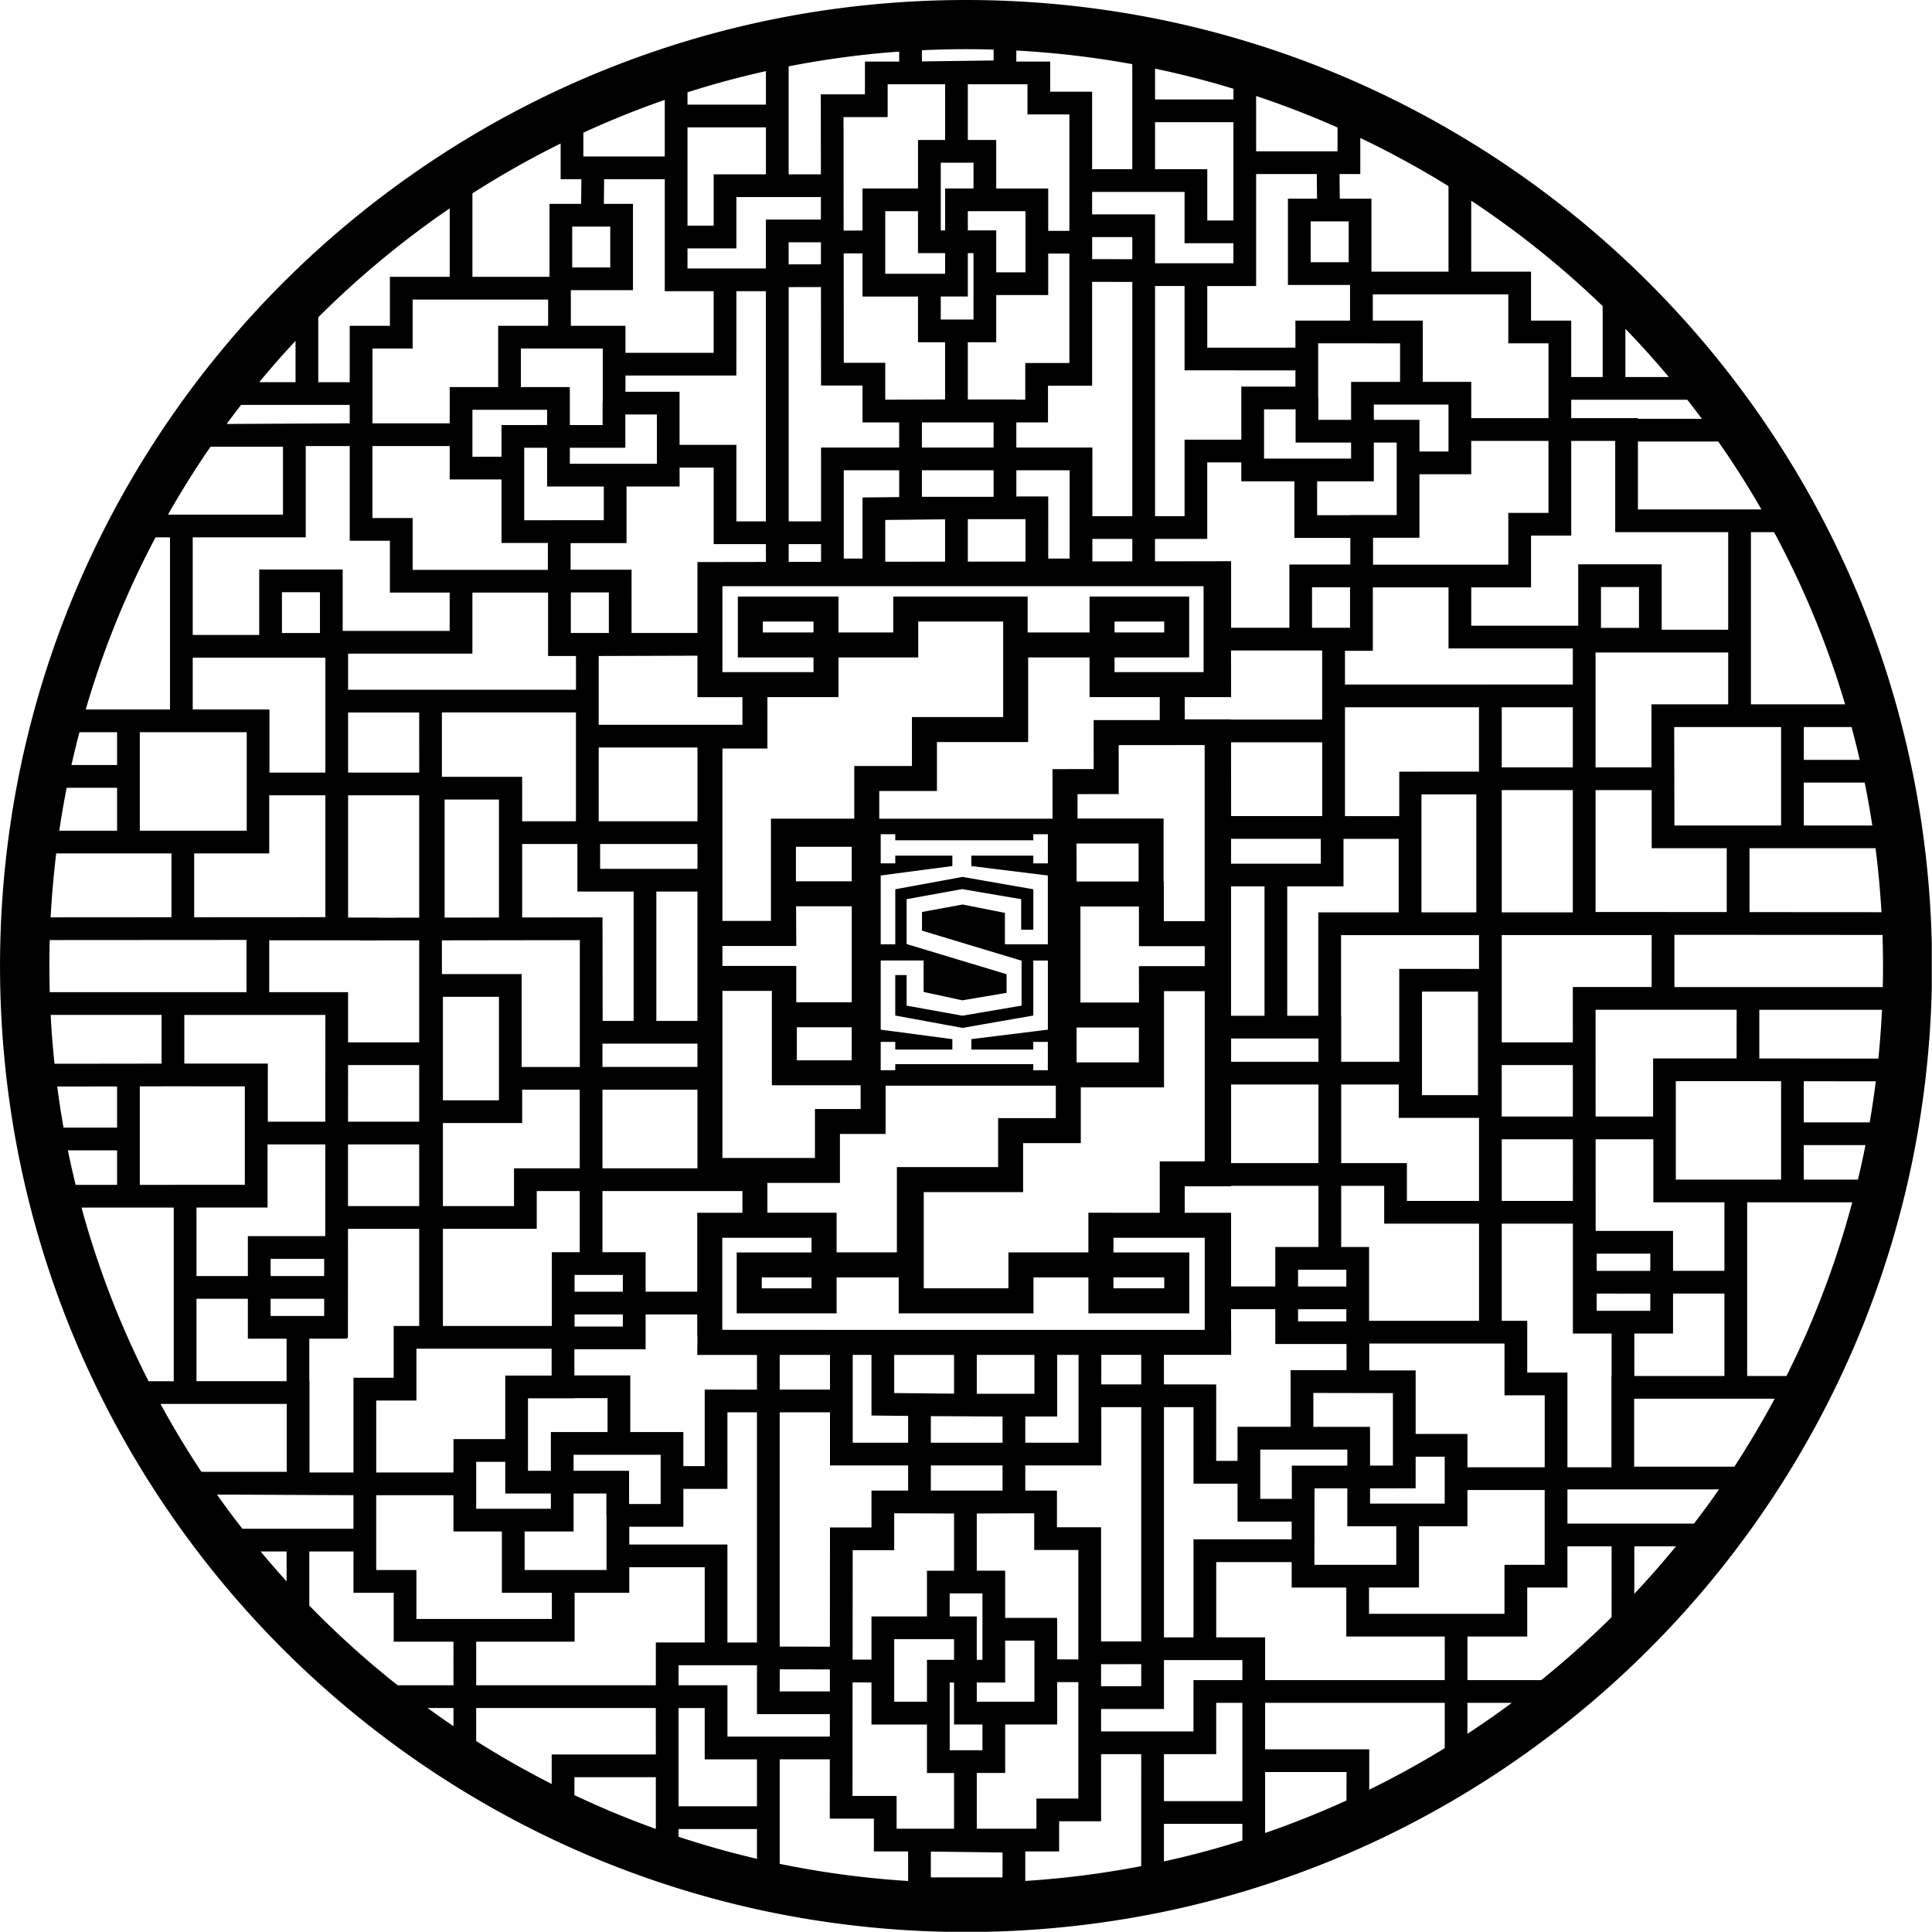 <svg xmlns="http://www.w3.org/2000/svg" xmlns:xlink="http://www.w3.org/1999/xlink" viewBox="0 0 3401.57 3401.58"><defs><style>.cls-1{fill:none;}.cls-2{clip-path:url(#clip-path);}</style><clipPath id="clip-path" transform="translate(-0.4 -0.32)"><rect class="cls-1" width="3401.57" height="3401.57"></rect></clipPath></defs><title>Aktiv 1</title><g id="Lag_2" data-name="Lag 2"><g id="Lag_1-2" data-name="Lag 1"><g class="cls-2"><path d="M3367.42,1358.37a1691.55,1691.55,0,0,0-255.93-608.21A1705.81,1705.81,0,0,0,2363.22,134a1691.69,1691.69,0,0,0-319.29-99.11,1716.8,1716.8,0,0,0-685.48,0A1691.55,1691.55,0,0,0,750.24,290.81a1705.45,1705.45,0,0,0-616.17,748.27A1692.45,1692.45,0,0,0,35,1358.37a1717.29,1717.29,0,0,0,0,685.48,1692,1692,0,0,0,255.93,608.21,1705.74,1705.74,0,0,0,748.28,616.17,1691.69,1691.69,0,0,0,319.29,99.11,1716.8,1716.8,0,0,0,685.48,0,1691.4,1691.4,0,0,0,608.2-255.93,1705.62,1705.62,0,0,0,616.18-748.27,1692.42,1692.42,0,0,0,99.11-319.29,1716.8,1716.8,0,0,0,0-685.48m-54.45,248-232.39-.15V1493.77h221.93q7.17,56,10.46,112.56M2689.34,2417v-91.19h-44.91V2154.73h125.28V2348.2h68.15V2423h-.29v160.71h-77.46V2417Zm-587.61,466.12h-52V2477.82h52v134.73h77.57v66.75h95.28v31.24l-172.87,0ZM1939,2890.4V2689.27H1861.3v-64.6h-55.76v-44.22h133.83V2477.82h70.33v412.45Zm70.71,39.88v38.91H1939v-38.78Zm-636.54-30.89V2486.94h88.55v93.51h137.58v44.22h-64.51v65h-73.06l-.17,209.89Zm88.36,40.17,0,38.75h-88.33V2939.4Zm-88.36-553.77h88.55v61.14h-88.55Zm226.13,107.45v47.2h-97.57V2385.79h33.06v106.76Zm222.39-38.94H1720.16v-68.51h101.52Zm40,40V2385.79h37.67v154.65h-93.82V2494.3Zm-96.16,0v46.14H1639.3v-46.78Zm0,130.37H1639.3v-44.22h126.23Zm-85.38-170.59L1574.79,2453v-67.18h105.36ZM1501.7,2729.67h73.09v-65l105.36.39v100.75h-47.69v80.53h-97.68v76h-33.24Zm228.45,193h-10v-76.33h-47.69v-40.57h57.68Zm40,40v-73.84h51.53v107.67H1720.16v-33.83Zm-195.36-76.38h77.68v.05h27.68v36.32h-47.69v73.84h-57.67Zm97.68,76.38h7.68v73.84h50v45.36h-57.68Zm47.69,159.21h50v-85.37h91.54V2962H1899v205h-73.84V3220h-105Zm141.53-200v-73.07h-91.54v-83.07h-50V2665.06l101.13-.39v64.61H1899V2922Zm77.68-536.16h70.33v52h-70.33Zm-667.28-44V2179.59h157.18v25.84H1297.48V2312.7h175.89v-63.28h109.34v63.28H1820v-63.28h96.71v63.28h177.69V2205.43H1960.79v-25.84h160.72v162.22ZM1108.3,2719.65v-31.23h95.27v-66.75h77.58V2486.94h52v405.27h-52l0-172.53Zm-98-129.77v-28.23h153.27v86.76H1108v-58.53ZM662.76,2764.56V2632.84h136v63.87h85.29v107.86h88v46.19H733.54v-86.2ZM545,2432.12v-74.81h66.2v-1.45H613l.1-192H738.43V2334.9h-44.9v91.19H622.75v166.74H545.3V2432.12ZM686.89,952.42v91.19H792.12v67.53H603.74V1003H456.79v115.25H339.71V946.39h199V785.68h77.45V952.42Zm427.92-441.25V359.24h-51.19l.43-43.39h106.77V513h86.06l0,108.48-155.24,0V573.94h-96.18V511.17ZM1007.88,399.25h66.93v71.91h-66.93Zm289,113.75h52V918.27h-52V783.54h-100V690.09h-95.28V661.52l195.26,0Zm148.95-7.29.14,173.36H1519v65h64.51v44.21H1446v130h-57V505.81Zm-56.91-39.91V426.9h56.85l0,38.8Zm494.31-264v205h-37.29v-74.6H1754.4V246.79h-50V148.73h105V201.8ZM2172,428.55v35.32H2034v-86.1H1923.24V338.19H2086v90.36ZM2281.2,652.4V681h-95.28v93.45H2086V909.15h-52V503.88h52l0,148.48Zm98,127.11v28.23H2225.93V721h55.57v58.53Zm347.54-174.68V736.55h-136V672.68h-85.3V564.82h-88V518.63H2656v86.2Zm316.41,332.44v171.82H2926.07V993.84h-147V1102H2590.74v-67.53H2696V943.3h70.78V776.56h77.45V937.27Zm0,211.83v91.27h-135.1v111.08H2809.6V1149.1Zm-224-115.25h66.93v71.9h-66.93Zm-174.7,211.7h125.16v105.9H2644.43Zm125.16,145.91V1606.7H2644.43V1391.46ZM2368.4,1205.54v-59.37h49.08V1034.49h133.25V1142h218.86v63.51Zm276,760.59v-90.58h125.22l0,90.58Zm125.28,148.59H2644.43V2006.14h125.28Zm-316.84,466h-40.29v-68.24h-99.82v-59.68l140.11.29Zm40,40V2565h51.19v82.61H2412.58v-26.81Zm-443.17-183v-52h118.35v-44h-.12v-36.42h77.85v61.34h125.42v46.1h-98.46v99.69h-93.46v60h-37.56V2437.81Zm-133-302.2v69.82H1775.88v63.28H1626.82V2099.25h174.91V2013h101.55V1914.8H2049.8V1745.33h71.71v299.72H2042.3v90.56Zm44.1,113.81h89.49v19.29h-89.49Zm-609.24-113.81v-52.52h127.7v-86.22h80.41v-85H1859.3v57.16H1757.74v86.21H1579.5v150.16H1473.37v-69.82ZM1061.11,2205V2097.31h246.46v38.3H1228V2274.5h-90.91V2205ZM738.43,2015.26v108.58H613.1l0-108.58Zm-125.26-40,.05-99.7H738.43v99.7Zm358.48,399.66v47.34H890v111.82H798.79v58.76h-136V2466.1h70.78v-91.19ZM613.28,1615.82V1400.58H738.43V1616l-71.67.11v-.25ZM923.36,788.63h40.29v68.24h99.82v59.38H923.36Zm-40-40v55.8H832.16V721.81H963.65v26.81Zm465.56,209.66v31.41l-120.93.19h.38v124.86h-116V1003.37H1005V956.56h98.46V856.87h93.46V823.55h60V958.28Zm127.76,269.42v-69.83h140.41v-63.28h149.54v168.22H1606V1349H1504.48v92.71H1357.75v180h-85.41V1318.25h79.21V1227.7Zm-44-113.81h-89.23v-19.3h89.23ZM2042.3,1227.7v40.41l-116.36.08.07,86.22-72.54.08.07,87.25H1548.46V1393H1650V1306.8H1810.6V1157.87h108.13v69.83Zm237.09-380v99.69h98.45v46.81h-107.3v111.37h-102.6V988.42l-134,.21V949.16h92V814.43h59.94v33.32Zm271.31-52.44h-51.18V739.5h-80.31V712.69H2550.7Zm40,40V776.56h136V903.29H2656v91.19H2417.85V947.15h81.67V835.31Zm-131.2-55.8V907.14h-81.67v.29H2319.4V847.75h99.81V779.51ZM2285.8,2235.87h85v29.51h-85Zm85,90.85h-85v-21.33h85Zm-49.09-278.54H2167.94V1909.77h153.81Zm0-178.42H2167.94v-41h153.81Zm4.15-348.83h-158v-43.74h158Zm-158-213.65h160.45v129.9H2167.94Zm58.89,481.43h-58.89V1560.94h58.89Zm94.67-182v182h-54.66V1560.94h99.07v-83.75h97.19V1606.7Zm-11-572.44h66.94v71.36h-66.94Zm-142.6,111.37h160.45v121.65H2167.94v-.4h-81.66V1227.7h81.66Zm-46.43,166.42v310.13h-71.92v-69.82h-.42v-110.9H1897.52l0-43,72.53-.07-.06-86.21Zm-115.6,453.35H1902.64V1596.34h103v69.82h115.91v35.19H2005.6Zm-.31,105.42H1895.91v-61.44H2005.6Zm-109.69-385.38h109.28v66.92H1895.91Zm-185.23,21.4v18.3l134.7,16.59v121.19h-75.55v-55.33l-74.35-14.78L1623.73,1606v32.86l175.32,52.89v79.13l-104.3,17.73-98.11-17.73v-53.77h-20v71.21l118.42,21.76,124.61-21.76v-96.87h25.66v121.75l-134.7,16.66v18.39h109v-13.55h25.66v49.89h-25.66v-10.69h-243v10.69H1551v-49.89h25.66v13.55h100.49v-18.39L1551,1813.18V1691.43h75.55v55.33l68.17,14.78,77.93-13.16v-32.83l-176-53.1v-79l97.77-17.73,103.93,17.73v53.77h21.38v-71.21l-124.61-21.76-118.42,21.76v96.87H1551V1541.73l126.15-16.59v-18.3H1576.69v13.54H1551v-51.31h25.66v10.69h243v-10.69h25.66v51.31h-25.66v-13.54ZM1402.34,1765v-64h-130v-35.19h130l-.31-69.83h98V1765ZM1500,1867.15h-96.61V1809H1500Zm-98.27-375.9H1500v60.69h-98.27Zm-94.16-214.86H1054.48v-121.1l173.88-.54v73h79.21Zm-428.7,661.2H780.21V1755.32h98.66Zm40.9,40v-58.71H1021.1V2057.3H905.4v66.54H780.21V1977.6Zm-.89-98.72V1715.31H778.44v-59.4l242.82-.35v223.32ZM778.44,1368V1254.67h236V1446.3h-94.7V1368Zm100.43,40v207.74l-47,.07H783.2V1408Zm40.9,207.68V1486.31H1017v83.75H1116v227.77h-54.55l-.26-182.33Zm141.34,303.19h167.25V2057.3H1061.11Zm0-81.05h167.25v41H1061.11ZM1156,1570.06h72.33v227.77H1156ZM1057,1486.31h171.4v43.74H1057Zm-2.48-169.91h173.88v129.9H1054.48Zm-49.09-273h66.93v71.36h-66.93Zm151.54-226.52H1003.66V788.63h97.71V730.1h55.56Zm-142.46,338.43v59.37H613.28v-63.51H832.13V1043.61H965.38v111.68Zm-276,205.28H613.28v-105.9H738.43ZM838.79,2574.08H890v55.81h80.31v26.81H838.79Zm91.2,15.8V2462.25h81.67V2462h58.44v59.68H970.29v68.24ZM972,2205V2334.9H780.21V2163.85h165.2v-66.54h75.69V2205Zm40,109.53h85v21.33h-85Zm0-69.52h85v29.51h-85Zm260.32-205.88V1744.92h87.07v166.21h156.27v41.76h-80.41v86.22ZM2086.28,2089h81.66v-.84h153.81v107.67h-76v69.52h-77.85V2135.61h-81.66Zm275.48,106.83V2088.19h75.7v66.54h167v171.05H2410.85V2195.86Zm115.71-81.14v-66.54H2361.76V1909.77H2463.1v58.71h141.32v146.24ZM2504,1746.2h98.65v182.28H2504Zm-40-40v163.57H2361.76v-81h-.25v-142h242.91v59.47Zm39.12-307.29h96.55v207.8h-96.55Zm-39.12-40v78.29H2368.4V1245.55h236v113.34Zm1.41-754.06v67.85h-86.2V739.5h-57.69V699.62h-.3V604.83ZM1994,417.78v38.91l-70.71-.13V417.78Zm0,78.91V909.15h-70.33V788.28H1789.79V744.07h55.76V679.46h77.69V496.57Zm0,452.47v39.53l-70.33.11V949.16Zm-204.16-74.73V828.29h93.82V983.76h-37.67V874.43ZM1559,915.76l105.36-1.11V989.2l-105.36.16Zm-40-39.58V983.76H1486V828.29h97.57v47.2ZM1486,639.06l-.16-192.66H1519v76h97.68v80.53h47.69V703.67l-105.36.39v-65ZM1664.4,446v36.32h-27.68v.05H1559V372.17h57.67V446Zm40,257.66V602.92h50V519.85h91.54V446.78h37.29V639.45h-77.69v64.61h-15.75v-.39Zm45.37,84.61H1623.55V744.07h126.23Zm56.15-341.5v33.07H1754.4V406h-50V372.17h101.52ZM1714.4,446V562.92h-57.68V522.34h47.69V446Zm-90.85,382.28h126.23v46.78H1623.55Zm80.86,86.15h101.52V989l-101.52.16Zm10-627.64v45.37h-50V406h-7.68V286.8Zm-50-40h-47.69v85.38H1519v74l-33.27.2-.16-199.91h77.67V148.73H1664.4ZM1446,958.28v31.26l-57,.09V958.28Zm673.49,74.12v151.32H1962.72v-25.85h131.41V1050.61h-175.4v63.28h-109v-63.28H1573.1v63.28h-96.43v-63.28h-177.2v107.26h133.21v25.85H1272.34V1032.4Zm-156.73,62.19h87.43v19.3h-87.43ZM1061.65,614v94.78h-.29v39.89h-57.7V681.8h-86.2V614Zm-96.18-40h-88V681.8h-85.3v63.87h-136V614H726.9v-86.2H965.47ZM792.15,785.68v58.75h91.2V956.26H965v47.34H726.9V912.41H656.13V785.68ZM563.73,1114.87H496.8V1043h66.93Zm9.54,43.35v202.35H474.81V1249.48H339.71v-91.26ZM434.8,1462.88H246.57V1289.49H434.8Zm-92.51,40H474.42V1400.58h98.85v214.55l-231,.14Zm132.13,152.94H634.18v.29l104.25-.15v179.57H613.24l0-88.3H474.42Zm98.84,131.42-.1,188H471.93V1872.94h-147v-85.69ZM436.82,2176.68V2247H346.34V2126.35H471.5V2015.26H573.14l-.08,161.42ZM571.19,2247H476.82v-30.3h94.37Zm-139.7-334v173.39H246.57V1913l58.78-.07Zm-85.15,374h90.48v70.31H505v74.81H346.34Zm130.48,0h94.37v30.31H476.82Zm447.27,477.56v-67.85h86.2v-66.82H1068v39.88h.3v94.79Zm317.05-317.63v134.73h-37.57v-60h-93.46V2422h-98.45v-46.1h125.41v-61.34H1228v38.38h.38l-.38,32.9h105.18v61.14Zm188.13-178.22h-87.68v-19.29h87.68Zm790,370.58v-86.76h153.27v28.23h-97.7v58.53Zm95.57-18.52h57.7v66.82h86.2v67.85H2314.58Zm95.89,174.68h88V2687.59h85.3v-63.87h136v131.72h-70.78v86.2H2410.76Zm173.32-211.74V2525h-91.2V2413.13h-81.66v-47.34h238.11V2457h70.78v126.73Zm227.59-305.83H2906v30.31h-94.37Zm0-70.31H2906v30.3h-94.37Zm66.2,140.63h68.18v-70.32h90.47V2423H2877.87Zm68.18-110.33v-70.31H2809.8l-.08-161.42h101.64v111.09h125.16v120.64Zm4.89-160.65V1903.83l185.36.07v173.32Zm107-213.4H2910.93v102.31H2809.7l-.09-188H3058Zm-149.54-125.7H2769.58l.05,97.42h-125.2V1646.71h264ZM2809.6,1606V1391.46h98.84v102.31h132.13v112.39Zm138.85-152.25-.39-173.38H3136.3v173.38Zm348.43,0H3176.31v-75.58h107.11q7.62,37.56,13.46,75.58m-22.12-115.59h-98.45v-57.79h84q7.76,28.77,14.43,57.79M3123.9,937.27q35.67,66.3,65,135.53A1601.68,1601.68,0,0,1,3249,1240.37H3083.16V937.27Zm-83.84-138.66q32.54,48.15,61.57,98.65H2884.21V777.69h141.46q7.27,10.41,14.39,20.92m-43.27-60.93H2884.21v-1.13H2766.75V704.16h204.38q13,16.59,25.66,33.52M2862.12,579.21q39.71,41.07,76.5,84.94h-76.5ZM2590.71,353.68q6.67,4.41,13.31,8.89a1626.38,1626.38,0,0,1,218.09,176.67V664.15h-55.36V564.82H2696v-86.2H2590.71ZM2395.4,306.73V243.24a1617.3,1617.3,0,0,1,155.3,84.83V478.62H2415V350.13h-55.74l-.43-43.4ZM2375,462h-66.93v-71.9H2375ZM2212,169.32q59.79,19.91,117.79,44.42,12.83,5.43,25.56,11.08v41.9H2212Zm0,137.41h106.78l.43,43.4h-51.2V502.05h109.34v62.77H2281.2v47.57l-155.23,0,0-108.48H2212ZM2034,121.17q69.69,14.6,138.07,35.4v18.9H2034Zm0,94.31H2172V388.55H2126V298.19h-92ZM1789.79,89.3a1624.32,1624.32,0,0,1,204.16,24V298.19h-70.71V161.8H1849.4V108.72h-59.61Zm-166.24-.53q38.94-1.86,78-1.87,24.15,0,48.27.72v19.19l-126.23,1.65Zm-234.63,28.38a1619.72,1619.72,0,0,1,194.62-26v17.55h-60.28v57.69h-77.71l.12,140.89h-56.75Zm-178.09,45.7q68.19-21.73,138.08-37.32v59.06H1210.83Zm0,61.75h138.08v82.7h-92v90.36h-46.06Zm0,213.07h86.07V347.31h148.8l0,39.58h-96.82V473H1210.83ZM1027.48,233.94q22.71-10.47,45.72-20.2,48.12-20.36,97.62-37.56v99.66H1027.48ZM832.16,340.77A1617.36,1617.36,0,0,1,987.47,253v62.82H1024l-.43,43.39H967.87v128.5H832.16ZM560.75,559a1627,1627,0,0,1,231.4-191.81V487.74H686.89v86.2H616.12v99.33H560.75Zm-40,41.42v72.81H456.81q30.88-37.35,63.93-72.81m-96,112.82H616.12v32.39L399.49,746.8q12.42-16.92,25.29-33.52M363,798.61q4-5.93,8.06-11.8H498.66V906.38H296.19Q327.45,851.2,363,798.61M214.15,1072.8q27.21-64.35,60.11-126.41H299.7v303.09H151.35a1603.51,1603.51,0,0,1,62.8-176.68m-73.88,216.69h66.29v57.8H126.2q6.49-29,14.07-57.8m-22.48,97.81h88.77v75.58H104.78q5.61-38,13-75.58M99.38,1502.89h202.9V1615.3l-212.72.14q3-56.49,9.82-112.55M87.31,1701.11q0-22.83.64-45.66l346.46-.23v92H88q-.66-23.06-.66-46.13m2.28,86.14H284.88V1873l-188.48.23q-4.55-42.82-6.81-85.94m11.55,126,105.42-.13v72.51H112.29q-6.39-36-11.15-72.38m32.43,173.14q-7.32-29.84-13.47-59.88c-.06-.29-.11-.58-.17-.87h86.63v60.75Zm80.58,243.09a1605.13,1605.13,0,0,1-70.23-203.08H306.33v305.77H262q-25.74-50.55-47.8-102.69M283,2472.13H505.29V2591.7H355q-38.53-58.15-72-119.57m99.38,159.58,240.35,1.13v59.09H427.1q-23.06-29.61-44.7-60.22M505,2784.62q-23.4-25.85-45.7-52.68H505Zm293.8,254.88q-23-15.57-45.56-32h45.56Zm0-72H700.52a1625.21,1625.21,0,0,1-140.42-125q-7.61-7.61-15.1-15.31v-95.28h77.75v72.63h70.78v86.2H798.79Zm356.28,252.94q-41.4-14.88-81.87-32-31-13.11-61.48-27.55v-31.56h143.35Zm0-131.11H971.72v51.93q-68.16-34.62-132.93-75.61v-58.14h316.28Zm0-121.83H838.79v-76.76h173.32v-86.2h96.19v-44.91l132.85,0,0,132.52h-86.06Zm178.09,305.56q-69.81-16.31-138.08-38.83v-13.64h138.08Zm0-92.48H1195.08V3007.54h46.06v90.36h92Zm-52-122.72v-90.36h-86.07v-35.31h138.08v86.1h128.3l0,39.57Zm318.14,254.23a1617.89,1617.89,0,0,1-223.12-29.6l-3-.62v-184h88.23l-.08,104.42H1539V3260h60.28ZM1579,3220v-57.69h-77.67l.16-199.91,33.27.2v74h97.68v85.37h47.69V3220Zm186.51,85.76H1639.3v-45.49l126.23,1.65Zm244.17-19.83A1620.76,1620.76,0,0,1,1805.54,3312v-52h59.61v-53.07H1939V3088.78h70.71Zm178.08-45.16q-68.19,21.51-138.07,36.9V3211.5h138.07Zm0-69.28H2049.71v-82.71h92v-90.36h46.05Zm0-213.07h-86.06v90.35H1939V3009.2h110.72v-86.1h138.07Zm183.36,211.88q-20.55,9.39-41.31,18.18-50.26,21.26-102,39.09V3120.25h143.35Zm172.93-92.06q-64.71,39.66-132.92,73.12v-71.12H2227.79v-81.82h316.28Zm0-119.82H2227.79v-75.33h-86.05l0-132.52,132.85,0v44.9h96.18v86.2h173.32Zm59.95,81.23q-9.93,6.7-19.94,13.25v-54.48h78.13q-28.66,21.27-58.19,41.23m233.84-192.08a1626.9,1626.9,0,0,1-123.93,110.85H2584.08v-76.77h105.26v-86.2h70.77v-72.63h77.75Zm40-41.09v-83.66h73.39q-35.25,43.07-73.39,83.66M2983,2682.81H2760.11v-60.22H3027q-21.32,30.59-44.05,60.22m71-100.23H2877.57V2463h247.37q-32.86,61.27-70.92,119.57m134.86-253.15q-20,47.39-43.19,93.57h-69.16V2117.23h185a1607.37,1607.37,0,0,1-72.69,212.2m94-303q-5.2,25.45-11.26,50.76h-95.36v-60.75h108.63q-1,5-2,10m9.4-50h-116V1904l126.75.15q-4.56,36.35-10.73,72.36m15.24-112.36-209.58-.26v-85.71H3313.9q-2,43.09-6.33,86m7.73-126H2948.45v-92l366.35.23q.91,27.38.92,54.77,0,18.51-.42,37" transform="translate(-0.4 -0.32)"></path></g></g></g></svg>